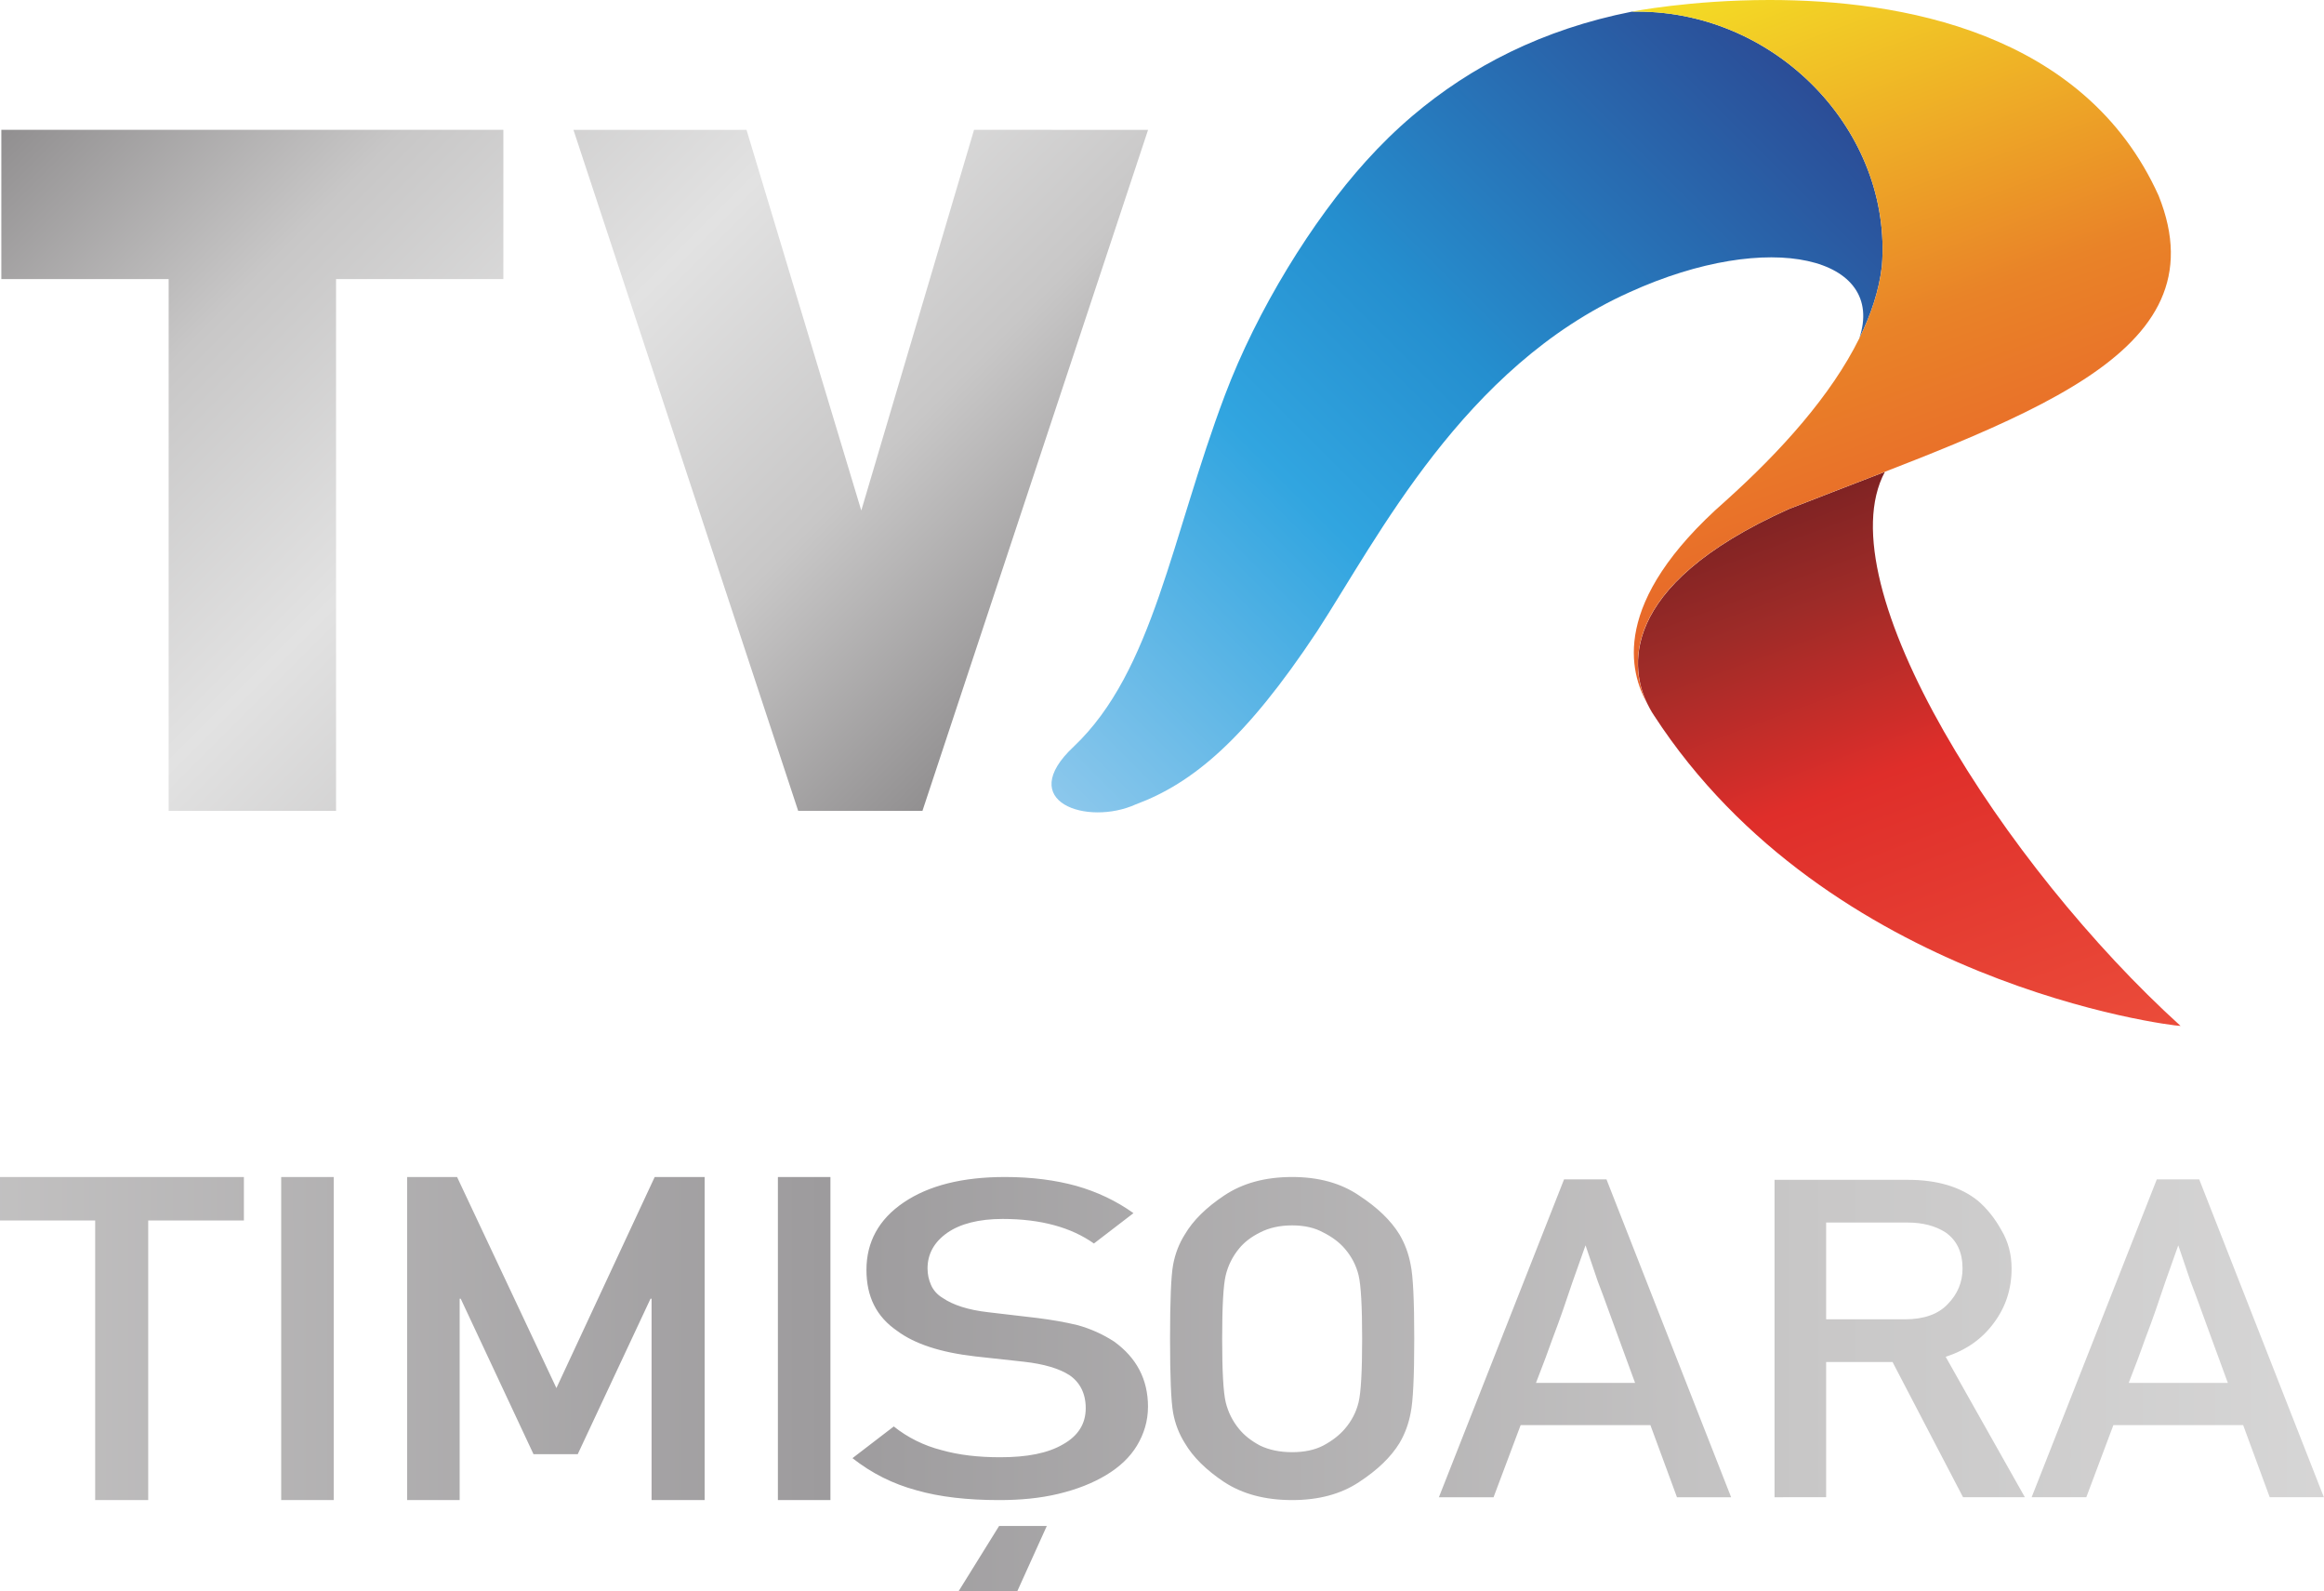 <svg version="1.1" viewBox="0 0 853.16 583.9" xmlns="http://www.w3.org/2000/svg" xmlns:xlink="http://www.w3.org/1999/xlink">
 <defs>
  <linearGradient id="e" x2="1" gradientTransform="matrix(-294.03,-294.03,294.03,-294.03,79.06,32.791)" gradientUnits="userSpaceOnUse">
   <stop stop-color="#918f90" offset="0"/>
   <stop stop-color="#c8c7c7" offset=".25"/>
   <stop stop-color="#e2e2e2" offset=".5"/>
   <stop stop-color="#c8c7c7" offset=".75"/>
   <stop stop-color="#918f90" offset="1"/>
  </linearGradient>
  <linearGradient id="d" x2="1" gradientTransform="matrix(269.62,-269.62,269.62,269.62,114.88,42.562)" gradientUnits="userSpaceOnUse">
   <stop stop-color="#8dc8ec" offset="0"/>
   <stop stop-color="#31a5e0" offset=".376"/>
   <stop stop-color="#258fcf" offset=".579"/>
   <stop stop-color="#2b4c96" offset="1"/>
  </linearGradient>
  <linearGradient id="c" x2="1" gradientTransform="matrix(-78.047,-214.43,214.43,-78.047,458.68,149.71)" gradientUnits="userSpaceOnUse">
   <stop stop-color="#eb4c3a" offset="0"/>
   <stop stop-color="#df2e2a" offset=".545"/>
   <stop stop-color="#9e2b28" offset=".837"/>
   <stop stop-color="#802323" offset="1"/>
  </linearGradient>
  <linearGradient id="b" x2="1" gradientTransform="matrix(82.283,226.07,-226.07,82.283,360.75,-260.33)" gradientUnits="userSpaceOnUse">
   <stop stop-color="#f4dd25" offset="0"/>
   <stop stop-color="#e98328" offset=".584"/>
   <stop stop-color="#e85f2a" offset="1"/>
  </linearGradient>
  <linearGradient id="a" x1="-122.02" x2="703.83" y1="367.24" y2="367.24" gradientTransform="matrix(3.354 0 0 2.771 -804.31 92.016)" gradientUnits="userSpaceOnUse">
   <stop stop-color="#9a9999" offset="0"/>
   <stop stop-color="#c8c7c7" offset=".125"/>
   <stop stop-color="#e2e2e2" offset=".25"/>
   <stop stop-color="#c8c7c7" offset=".375"/>
   <stop stop-color="#9d9b9d" offset=".5"/>
   <stop stop-color="#c8c7c7" offset=".625"/>
   <stop stop-color="#e2e2e2" offset=".75"/>
   <stop stop-color="#c8c7c7" offset=".875"/>
   <stop stop-color="#9b999a" offset="1"/>
  </linearGradient>
 </defs>
 <g transform="translate(-5.246 83.068)">
  <g transform="translate(279.59 168.42)">
   <g stroke-width="5.701">
    <path d="m83.238-203.84-41.398 139.72-42.128-139.71h-63.539l82.5 249.93h45.622l82.83-249.93zm-357.09 0v54.766h61.424v195.16h61.453v-195.16h61.419v-54.766z" fill="url(#e)"/>
    <path d="m324.66-247.2c-32.705 6.487-59.104 20.1-80.402 38.171-6.117 5.188-11.8 10.774-17.102 16.646-19.701 21.759-40.076 54.76-51.819 85.909-19.724 52.218-26.24 101.25-55.49 128.98-21.833 20.374 5.045 29.221 22.717 21.235 20.899-7.753 40.269-23.8 66.555-63.448 22.29-34.261 53.791-97.179 114.75-124.53 51.842-23.544 94.317-12.712 84.341 16.954 4.355-8.836 7.297-17.74 8.312-26.576 3.854-48.991-38.177-93.365-89.796-93.376-0.684 0-1.368 0.017-2.064 0.034" fill="url(#d)"/>
    <path d="m382.41-64.69c-64.246 28.805-57.69 59.8-52.03 71.412 1.288 2.634 2.36 4.218 2.463 4.344 63.87 98.302 189.55 113.92 193.23 113.96h0.08c-64.645-58.58-130.8-161.81-108.54-203.34-11.327 4.412-23.145 8.893-35.201 13.625" fill="url(#c)"/>
    <path d="m324.66-247.2c52.56-1.214 95.771 43.695 91.86 93.337-1.015 8.836-3.956 17.746-8.312 26.576-10.284 20.807-28.583 41.238-49.083 59.652-42.755 37.47-34.991 63.066-28.788 74.376-5.666-11.607-12.256-42.618 52.018-71.429 85.886-33.605 159.41-55.952 135.76-114.96-27.226-60.381-95.172-71.839-142.8-71.839-29.13 0-50.656 4.287-50.656 4.287" fill="url(#b)" Googl="true"/>
   </g>
  </g>
  <g transform="matrix(1.033 0 0 .959 131.31 72.781)" style="font-feature-settings:normal;font-variant-caps:normal;font-variant-ligatures:normal;font-variant-numeric:normal" aria-label="OARA">
   <path d="m599.97 410.47 44.483-121.65h15.07l44.302 121.65h-19.246l-9.441-27.598h-46.117l-9.623 27.598zm34.497-43.757h35.223q-3.813-11.257-5.992-17.612-2.179-6.355-3.813-11.257-1.634-4.902-3.45-9.986-1.634-5.265-4.357-13.799-2.905 8.897-4.721 14.344-1.634 5.265-3.268 10.349-1.634 5.084-3.813 11.257-1.997 6.173-5.81 16.704zm-107.53-61.369v37.039h27.961q10.168 0 15.251-5.81 5.265-5.81 5.265-13.617 0-9.26-5.992-13.799-5.447-3.813-13.617-3.813zm-18.338 105.13v-121.47h47.388q15.614 0 24.874 7.989 4.902 4.539 8.352 11.257 3.631 6.536 3.631 14.707 0 11.802-6.355 20.88-6.173 9.078-17.067 12.891l28.142 53.743h-21.969l-25.056-51.746h-23.603v51.746zm-119.28 0 44.483-121.65h15.07l44.302 121.65h-19.246l-9.441-27.598h-46.117l-9.623 27.598zm34.497-43.757h35.223q-3.813-11.257-5.992-17.612-2.179-6.355-3.813-11.257-1.634-4.902-3.45-9.986-1.634-5.265-4.357-13.799-2.905 8.897-4.721 14.344-1.634 5.265-3.268 10.349-1.634 5.084-3.813 11.257-1.997 6.173-5.81 16.704zm-130.04-16.885q0-21.969 1.089-28.324t4.176-11.62q4.357-7.989 13.98-14.888 9.804-7.081 24.148-7.081 14.162 0 23.785 7.081 9.804 6.899 14.344 14.888 2.905 5.265 3.994 11.62 1.271 6.355 1.271 28.324 0 21.788-1.271 28.324-1.089 6.355-3.994 11.62-4.539 7.989-14.344 14.888-9.623 6.899-23.785 6.899-14.344 0-24.148-6.899-9.623-6.899-13.98-14.888-3.087-5.265-4.176-11.62-1.089-6.536-1.089-28.324zm18.519 0q0 18.701 1.271 24.33 1.271 5.628 4.721 10.168 2.724 3.631 7.444 6.355 4.902 2.542 11.439 2.542t11.075-2.542q4.721-2.724 7.626-6.355 3.631-4.539 4.902-10.168 1.271-5.628 1.271-24.33 0-18.701-1.271-24.33-1.271-5.628-4.902-10.168-2.905-3.631-7.626-6.173-4.539-2.723-11.075-2.723t-11.439 2.723q-4.721 2.542-7.444 6.173-3.45 4.539-4.721 10.168-1.271 5.628-1.271 24.33zm-157.88 61.732v-123.64h18.667l-3.4e-4 123.64zm-131.76 0v-123.64h17.743l35.301 80.767 34.931-80.767h17.743v123.64h-18.852v-77.07h-0.37l-25.875 59.512h-15.71l-25.875-59.512h-0.37v77.07zm-44.761 0v-123.64h18.667v123.64zm-66.111 0v-107.01h-33.822v-16.634h86.681v16.634h-34.007v107.01zm374.16-35.693c0-10.588-4.133-18.787-11.986-24.936-4.136-2.902-8.476-4.951-13.025-6.318-4.548-1.193-9.304-2.049-14.265-2.733l-17.573-2.221c-7.032-0.858-12.408-2.733-16.129-5.466-1.86-1.196-3.308-2.905-4.133-4.951-0.824-2.052-1.24-4.101-1.24-6.324 0-5.466 2.276-10.073 7.032-13.659 4.545-3.414 11.161-5.294 19.641-5.294 13.641 0 24.387 3.248 32.458 9.395l14.054-11.612c-6.207-4.779-13.025-8.198-20.265-10.416-7.441-2.221-15.917-3.417-25.426-3.417-15.093 0-27.082 3.248-35.971 9.738-8.892 6.487-13.233 15.195-13.233 25.783 0 10.25 3.516 17.934 10.957 23.4 6.2 4.951 15.294 8.198 27.698 9.735l17.365 2.049c7.025 0.853 12.401 2.561 16.122 5.122 3.72 2.733 5.785 7.002 5.785 12.64 0 5.975-2.685 10.588-8.057 13.833-5.376 3.411-12.817 4.951-22.329 4.951-7.853 0-14.677-0.858-20.878-2.736-6.201-1.706-11.992-4.779-16.953-9.051l-14.674 12.133c6.824 5.803 14.469 9.901 22.741 12.291 8.265 2.564 18.186 3.757 29.351 3.757 7.441 0 14.469-0.681 21.086-2.389 6.616-1.708 12.193-4.098 16.953-7.174 4.753-3.073 8.476-6.831 10.957-11.269 2.48-4.441 3.928-9.395 3.928-14.858zm-35.964 45.597h-16.953l-14.473 25.105h20.881z" fill="url(#a)" stroke-width="2.599"/>
  </g>
 </g>
</svg>

